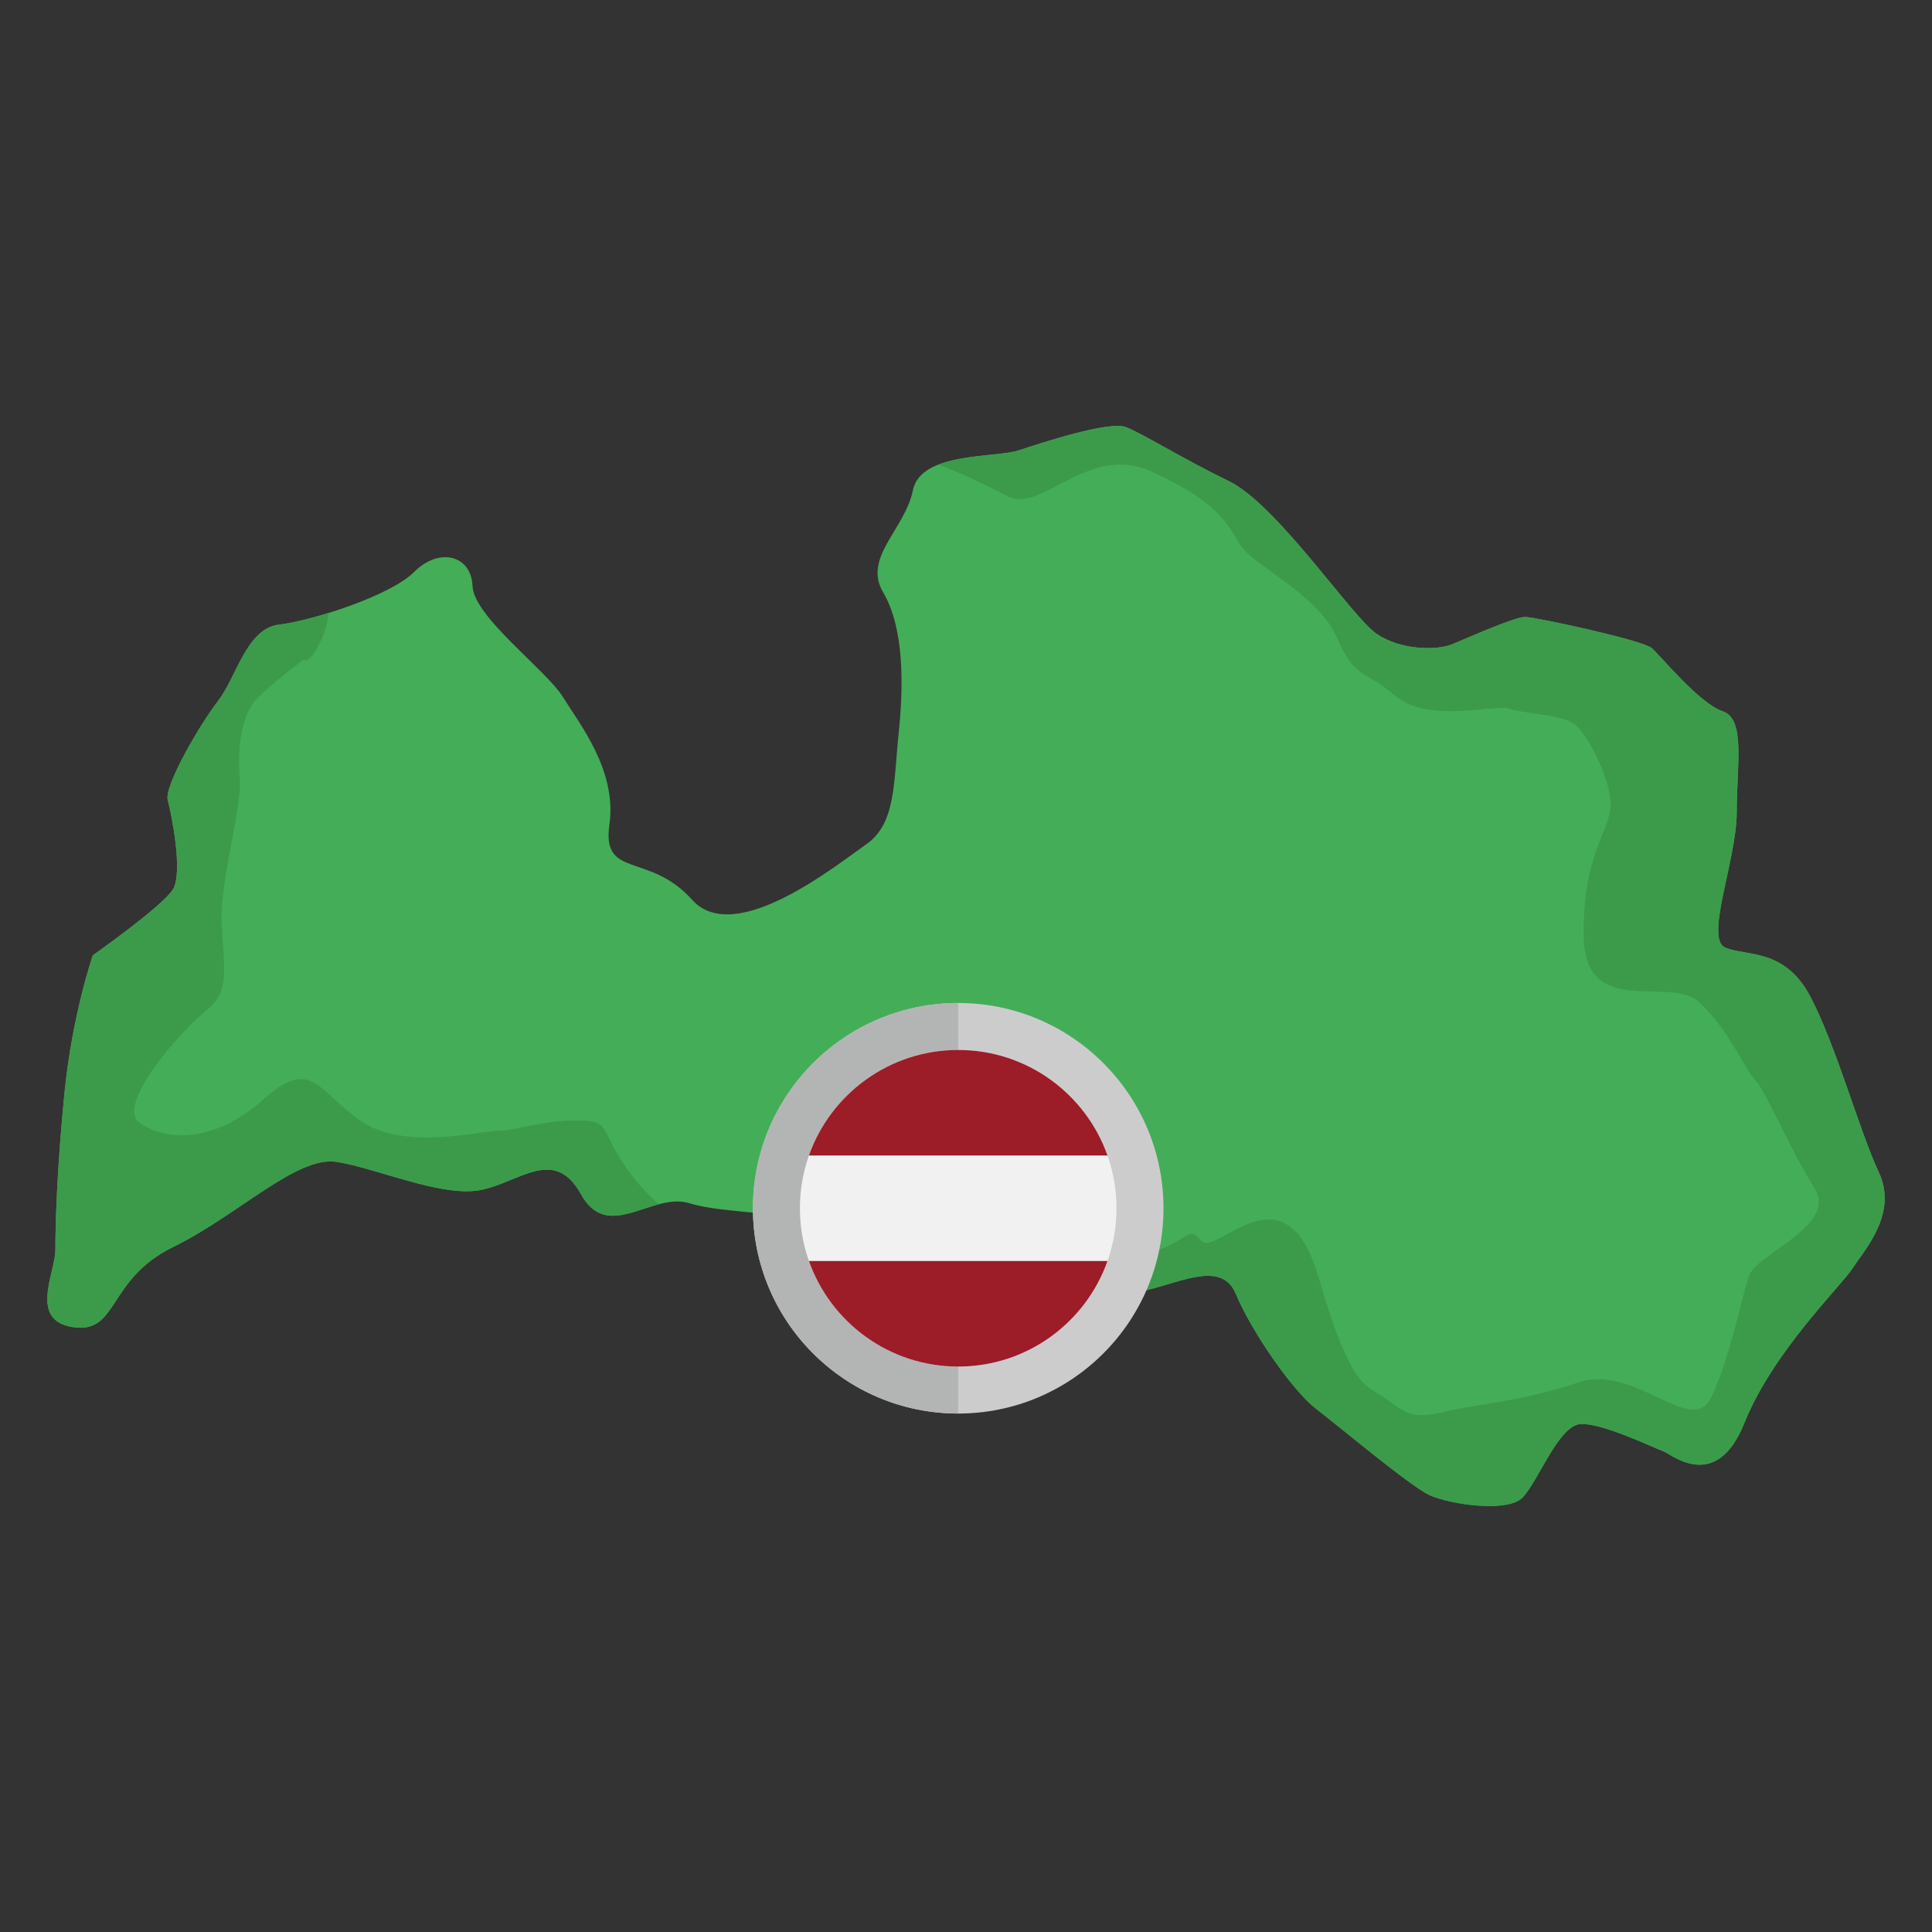 <svg enable-background="new 0 0 283.465 283.465" height="512" viewBox="0 0 283.465 283.465" width="512" xmlns="http://www.w3.org/2000/svg"><rect x="0" y="0" width="283.465" height="283.465" fill="#333333" stroke="none"/><g id="Layer_1_20_"><g clip-rule="evenodd" fill-rule="evenodd"><path d="m13.619 140.162s-3.032 8.715-4.169 20.273-1.326 19.515-1.326 22.926-3.979 10.422 2.652 11.369 4.926-7.011 14.589-11.748c9.663-4.736 18.189-13.452 24.063-12.505s15.158 5.115 20.842 4.168 10.99-6.631 14.968.568c3.979 7.2 10.421-.379 15.916 1.326 5.494 1.706 15.536.948 18.568 3.79s7.201 5.495 10.232 4.358 13.832-11.179 15.537-12.884 5.873 3.6 7.958 8.337c2.084 4.737 5.116 9.663 11.179 9.663s14.211-5.874 16.673 0c2.463 5.873 8.526 14.4 11.747 16.863s13.832 11.368 16.674 12.694 11.368 2.653 13.642.379c2.273-2.274 5.306-10.611 8.526-10.8 3.221-.19 10.989 3.6 12.126 3.979s7.77 6.251 11.938-4.17 14.21-20.084 15.915-22.737c1.705-2.652 6.632-7.958 3.79-14.021s-6.253-18.568-10.042-25.768-9.473-5.874-12.504-7.2c-3.032-1.326 1.705-12.884 1.705-19.894s1.326-13.642-2.084-14.779c-3.411-1.137-9.095-8.147-10.421-9.284s-17.052-4.547-18.568-4.547-8.337 3.031-10.61 3.979-7.579.947-11.179-1.516-14.589-18.948-21.599-22.359c-7.01-3.41-12.695-7.01-15.158-7.957s-12.315 2.273-15.726 3.41-14.4.189-15.537 5.873c-1.137 5.685-7.39 9.852-4.358 14.968s3.032 13.452 2.274 20.652-.379 13.263-4.737 16.295-19.327 15.157-25.579 8.147-13.263-3.031-12.126-10.989-4.358-14.779-6.821-18.758-13.073-11.748-13.263-16.295-4.927-5.684-8.526-2.084c-3.6 3.6-15.158 7.198-19.895 7.767-4.737.568-6.252 7.769-8.905 11.179s-7.958 12.505-7.389 14.589 2.274 10.61.758 13.073c-1.517 2.466-11.75 9.67-11.75 9.67z" fill="#43ae57"/><path d="m13.619 140.162s-3.031 8.715-4.169 20.274c-1.137 11.558-1.326 19.515-1.326 22.926s-3.979 10.421 2.652 11.368c6.632.947 4.926-7.011 14.589-11.747s18.189-13.453 24.063-12.505c5.873.948 15.157 5.116 20.842 4.169 5.684-.948 10.989-6.632 14.968.568 2.93 5.303 7.197 2.589 11.438 1.472-.98-.841-1.954-1.801-2.886-2.898-6.388-7.516-3.382-9.394-9.018-9.394s-9.018 1.503-11.648 1.503-13.903 3.006-20.291-1.503-7.139-9.394-14.278-3.007c-7.14 6.388-14.279 6.013-18.037 3.383-3.758-2.631 6.388-13.904 9.77-16.534s2.629-5.636 2.254-12.4c-.376-6.763 3.007-16.909 2.631-21.794s.376-9.395 2.63-11.649 6.764-5.637 6.764-5.637.75 1.087 2.63-3.005c.565-1.229.857-2.533 1.043-3.828-2.881.891-5.577 1.519-7.335 1.729-4.736.569-6.252 7.769-8.905 11.179-2.652 3.41-7.958 12.506-7.389 14.589.568 2.084 2.273 10.61.758 13.073-1.517 2.464-11.75 9.668-11.75 9.668z" fill="#3c9b4a"/><path d="m153.467 180.182c2.084 4.724 5.116 9.621 11.161 9.621 6.063 0 14.21-5.873 16.673 0s8.526 14.4 11.747 16.863 13.832 11.368 16.674 12.695c2.841 1.327 11.368 2.652 13.642.379 2.274-2.274 5.305-10.61 8.526-10.8 3.221-.189 10.989 3.6 12.126 3.98 1.137.379 7.769 6.25 11.938-4.17 4.168-10.42 14.21-20.084 15.915-22.736 1.706-2.652 6.632-7.958 3.79-14.021s-6.253-18.568-10.042-25.768c-3.79-7.2-9.473-5.874-12.504-7.2-3.032-1.326 1.705-12.884 1.705-19.895 0-7.01 1.326-13.642-2.084-14.778-3.411-1.137-9.095-8.147-10.421-9.284s-17.053-4.547-18.568-4.547-8.337 3.031-10.61 3.979c-2.274.948-7.579.947-11.179-1.516s-14.589-18.948-21.599-22.358-12.695-7.01-15.157-7.958c-2.463-.948-12.315 2.273-15.726 3.41-2.291.764-8.002.587-11.849 2.112 2.561.823 6.201 2.543 10.19 4.611 5.073 2.631 11.836-7.891 21.231-3.57 9.394 4.321 10.898 7.328 12.777 10.522s11.461 7.328 14.279 13.715 3.757 4.509 8.642 8.643c4.885 4.133 14.843 1.127 16.721 1.879 1.879.752 7.891.752 9.77 2.443s5.073 7.891 5.073 11.648c0 3.758-4.133 7.14-3.945 19.352s12.584 5.638 16.905 9.583 6.763 9.958 8.267 11.461c1.503 1.503 5.073 10.145 8.643 15.782 3.57 5.636-8.455 9.582-9.582 12.964s-2.631 11.461-5.449 17.661c-2.819 6.2-11.273-4.885-19.54-2.066-8.267 2.818-15.032 3.194-19.729 4.322s-5.637.188-8.455-1.879-5.073-.939-9.958-17.848c-4.885-16.91-15.032-2.911-17.193-5.353-2.16-2.442-1.128-.188-8.079 1.973-6.952 2.161-3.288.282-6.482.563-3.194.282-4.228-1.128-6.294-2.725-.467-.364-1.159-.969-1.95-1.689z" fill="#3c9b4a"/><g><path d="m140.59 147.16c16.633 0 30.118 13.484 30.118 30.118 0 16.633-13.485 30.118-30.118 30.118-16.634 0-30.119-13.485-30.119-30.118.001-16.634 13.485-30.118 30.119-30.118z" fill="#cdcccd"/><path d="m140.59 207.396c-16.634 0-30.119-13.484-30.119-30.118s13.484-30.118 30.119-30.118z" fill="#b3b5b5"/></g><g><path d="m140.523 200.503h.133c12.796-.036 23.16-10.42 23.16-23.226 0-12.805-10.364-23.189-23.16-23.225h-.133c-12.796.036-23.16 10.419-23.16 23.225s10.364 23.19 23.16 23.226z" fill="#f1f1f1"/><g fill="#9c1c28"><path d="m118.686 169.535h43.806c-3.182-9.001-11.753-15.455-21.836-15.483h-.133c-10.084.028-18.656 6.482-21.837 15.483z"/><path d="m140.523 200.503h.133c10.083-.028 18.655-6.482 21.836-15.484h-43.806c3.182 9.001 11.754 15.456 21.837 15.484z"/></g></g></g></g></svg>